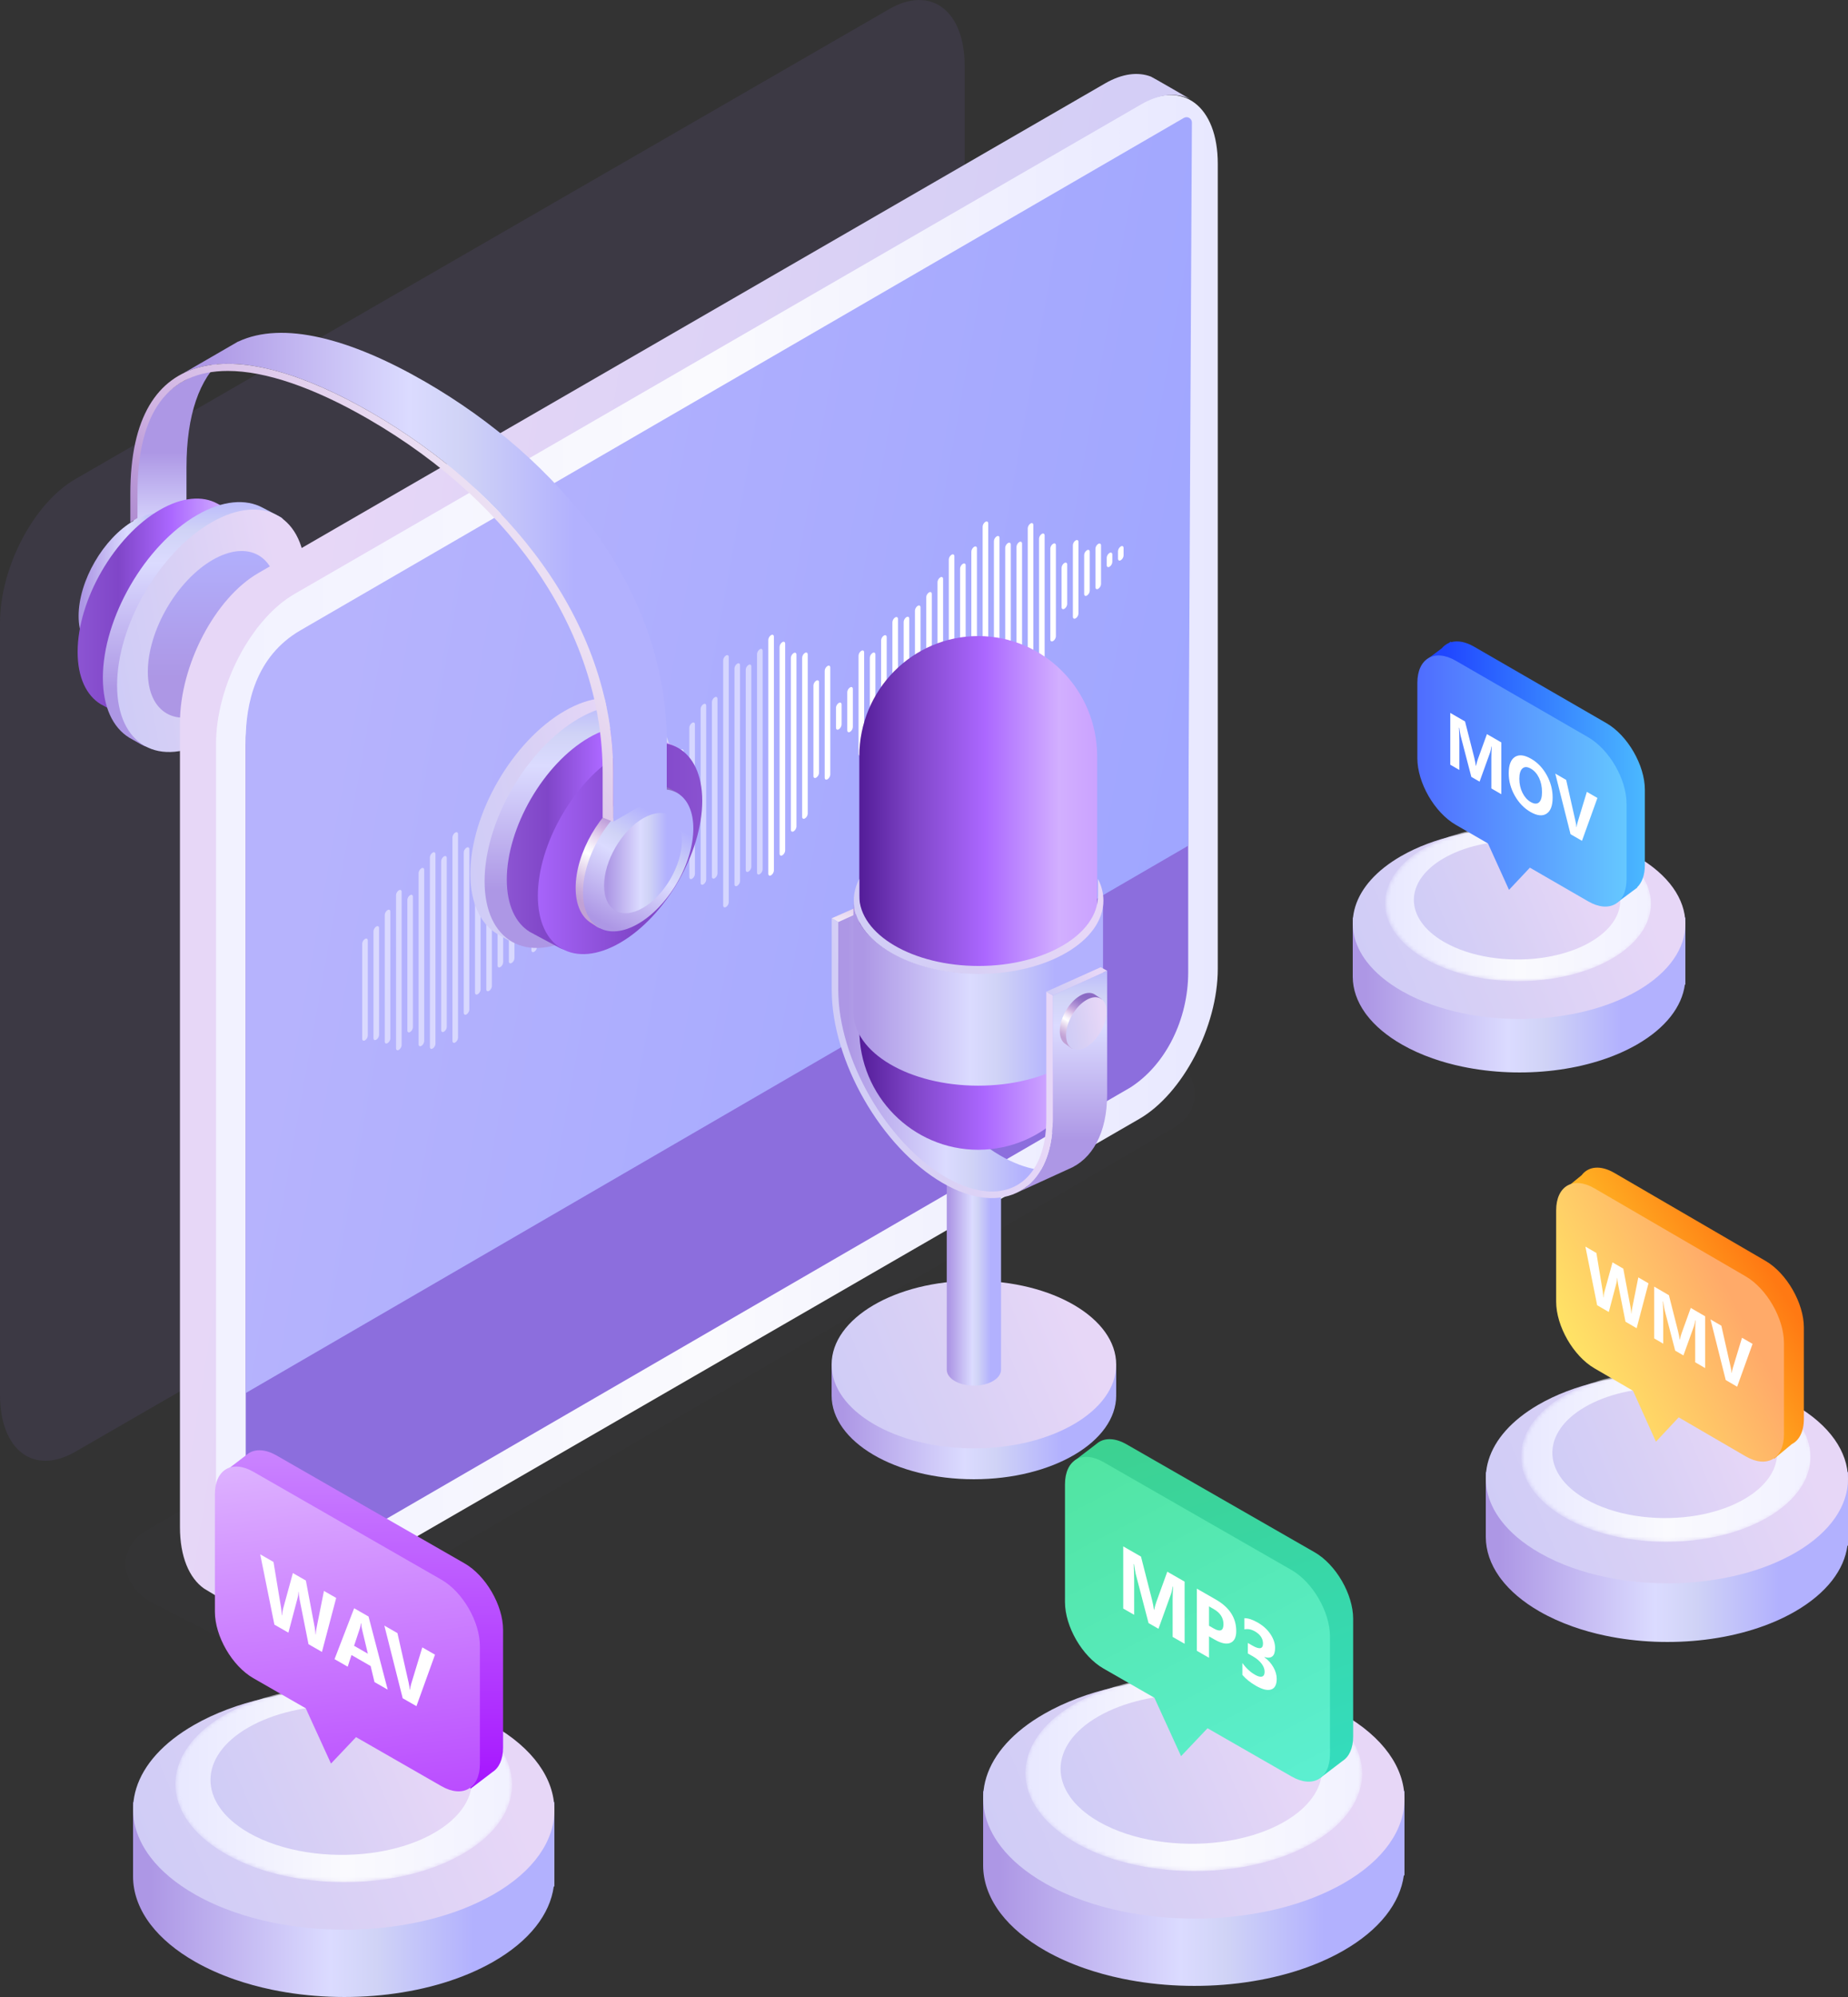 <svg fill="none" height="540" viewBox="0 0 500 540" width="500" xmlns="http://www.w3.org/2000/svg" xmlns:xlink="http://www.w3.org/1999/xlink"><rect x="0" y="0" width="500" height="540" fill="#333333" stroke="none"/><linearGradient id="a"><stop offset="0" stop-color="#ad97e5"/><stop offset=".556" stop-color="#dbdbff"/><stop offset=".698" stop-color="#d0d3f6"/><stop offset="1" stop-color="#b2b1fe"/></linearGradient><linearGradient id="b" gradientUnits="userSpaceOnUse" x1="35.897" x2="35.897" xlink:href="#a" y1="122.276" y2="161.172"/><linearGradient id="c" gradientUnits="userSpaceOnUse" x1="22.411" x2="44.183" xlink:href="#a" y1="170.342" y2="170.342"/><linearGradient id="d"><stop offset="0" stop-color="#8c54d2"/><stop offset=".229" stop-color="#8046c8"/><stop offset=".531" stop-color="#ab67ff"/><stop offset=".849" stop-color="#d2afff"/><stop offset="1" stop-color="#cba3ff"/></linearGradient><linearGradient id="e" gradientUnits="userSpaceOnUse" x1="21.229" x2="68.436" xlink:href="#d" y1="165" y2="165"/><linearGradient id="f"><stop offset="0" stop-color="#ad97e5"/><stop offset=".556" stop-color="#dbdbff"/><stop offset=".698" stop-color="#d0d3f6"/><stop offset=".887" stop-color="#b2b1fe"/></linearGradient><linearGradient id="g" gradientUnits="userSpaceOnUse" x1="28.25" x2="28.25" xlink:href="#f" y1="186.232" y2="125.132"/><linearGradient id="h"><stop offset="0" stop-color="#cdcbf7"/><stop offset=".486" stop-color="#d8d0f5"/><stop offset="1" stop-color="#e7d7f7"/></linearGradient><linearGradient id="i" gradientUnits="userSpaceOnUse" x1="32.071" x2="84.28" xlink:href="#h" y1="213.081" y2="203.323"/><linearGradient id="j" gradientUnits="userSpaceOnUse" x1="40.295" x2="40.295" y1="183.379" y2="141.747"><stop offset="0" stop-color="#ad97e5"/><stop offset=".887" stop-color="#b2b1fe"/></linearGradient><linearGradient id="k"><stop offset="0" stop-color="#f2f2ff"/><stop offset=".486" stop-color="#fafafe"/><stop offset="1" stop-color="#e8e8ff"/></linearGradient><linearGradient id="l" gradientUnits="userSpaceOnUse" x1="63.428" x2="329.484" xlink:href="#k" y1="236.187" y2="236.187"/><linearGradient id="m" gradientUnits="userSpaceOnUse" x1="320.513" x2="57.507" y1="427.888" y2="380.974"><stop offset="0" stop-color="#9ca4ff"/><stop offset="1" stop-color="#b6b3fd"/></linearGradient><linearGradient id="n" gradientUnits="userSpaceOnUse" x1="319.87" x2="37.2" xlink:href="#h" y1="498.464" y2="453.892"/><linearGradient id="o" gradientUnits="userSpaceOnUse" x1="127.637" x2="177.874" xlink:href="#h" y1="264.738" y2="255.814"/><linearGradient id="p" gradientUnits="userSpaceOnUse" x1="131.545" x2="131.545" xlink:href="#f" y1="240.783" y2="180.235"/><linearGradient id="q" gradientUnits="userSpaceOnUse" x1="137.347" x2="184.554" xlink:href="#d" y1="226.581" y2="226.581"/><linearGradient id="r" gradientUnits="userSpaceOnUse" x1="194.138" x2="97.724" xlink:href="#d" y1="229.034" y2="229.034"/><linearGradient id="s"><stop offset=".01" stop-color="#c1a1d5"/><stop offset=".049" stop-color="#c8abda"/><stop offset=".115" stop-color="#dac6e6"/><stop offset=".2" stop-color="#f7f2f9"/><stop offset=".222" stop-color="#fff"/><stop offset=".251" stop-color="#f9f5fb"/><stop offset=".3" stop-color="#e9dbf2"/><stop offset=".359" stop-color="#d1b4e3"/><stop offset=".426" stop-color="#b395d6"/><stop offset=".495" stop-color="#9c7dcb"/><stop offset=".558" stop-color="#8e6ec5"/><stop offset=".611" stop-color="#8969c3"/><stop offset=".755" stop-color="#9471c6"/><stop offset="1" stop-color="#b086cc"/></linearGradient><linearGradient id="t" gradientUnits="userSpaceOnUse" x1="159.505" x2="188.719" xlink:href="#s" y1="245.829" y2="196.424"/><linearGradient id="u" gradientUnits="userSpaceOnUse" x1="169.511" x2="185.864" xlink:href="#a" y1="253.243" y2="225.302"/><linearGradient id="v" gradientUnits="userSpaceOnUse" x1="164.288" x2="180.47" xlink:href="#a" y1="241.929" y2="241.929"/><radialGradient id="w" cx="47.129" cy="102.426" gradientUnits="userSpaceOnUse" r=".103"><stop offset=".545" stop-color="#311b61"/><stop offset=".589" stop-color="#372266"/><stop offset=".651" stop-color="#483472"/><stop offset=".725" stop-color="#635388"/><stop offset=".806" stop-color="#8a7da5"/><stop offset=".894" stop-color="#bbb4cb"/><stop offset=".987" stop-color="#f6f5f8"/><stop offset="1" stop-color="#fff"/></radialGradient><linearGradient id="x" gradientUnits="userSpaceOnUse" x1="54.875" x2="155.398" xlink:href="#a" y1="197.742" y2="197.742"/><linearGradient id="y" gradientUnits="userSpaceOnUse" x1="45.878" x2="133.039" y1="209.214" y2="141.885"><stop offset="0" stop-color="#9f79c8"/><stop offset=".141" stop-color="#a27dca"/><stop offset=".273" stop-color="#ac88cf"/><stop offset=".4" stop-color="#bc9bd7"/><stop offset=".52" stop-color="#d1b4e3"/><stop offset=".726" stop-color="#dbc4e9"/><stop offset="1" stop-color="#ebdff3"/></linearGradient><linearGradient id="z" gradientUnits="userSpaceOnUse" x1="369.629" x2="438.796" xlink:href="#a" y1="279.059" y2="279.059"/><linearGradient id="A" gradientUnits="userSpaceOnUse" x1="366.693" x2="447.83" xlink:href="#h" y1="283.195" y2="249.172"/><linearGradient id="B" gradientUnits="userSpaceOnUse" x1="445.097" x2="374.742" xlink:href="#k" y1="244.735" y2="244.735"/><linearGradient id="C" gradientUnits="userSpaceOnUse" x1="382.971" x2="433.362" xlink:href="#h" y1="264.217" y2="243.142"/><linearGradient id="D" gradientUnits="userSpaceOnUse" x1="445.036" x2="390.893" y1="201.723" y2="201.723"><stop offset="0" stop-color="#4bb9ff"/><stop offset="1" stop-color="#2046ff"/></linearGradient><linearGradient id="E" gradientUnits="userSpaceOnUse" x1="440.087" x2="383.94" y1="205.569" y2="205.569"><stop offset="0" stop-color="#65c8ff"/><stop offset="1" stop-color="#4f6dff"/></linearGradient><linearGradient id="F" gradientUnits="userSpaceOnUse" x1="228.105" x2="287.281" xlink:href="#a" y1="394.239" y2="394.239"/><linearGradient id="G" gradientUnits="userSpaceOnUse" x1="225.593" x2="295.549" xlink:href="#h" y1="398.371" y2="369.801"/><linearGradient id="H" gradientUnits="userSpaceOnUse" x1="256.749" x2="268.038" xlink:href="#a" y1="363.669" y2="363.669"/><linearGradient id="I" gradientUnits="userSpaceOnUse" x1="229.307" x2="277.106" xlink:href="#a" y1="308.232" y2="308.232"/><linearGradient id="J" gradientUnits="userSpaceOnUse" x1="234.745" x2="232.544" y1="225.624" y2="253.389"><stop offset="0" stop-color="#9f79c8"/><stop offset=".141" stop-color="#a27dca"/><stop offset=".273" stop-color="#ac88cf"/><stop offset=".4" stop-color="#bc9bd7"/><stop offset=".52" stop-color="#d1b4e3"/><stop offset=".649" stop-color="#dbc4e9"/><stop offset=".9" stop-color="#f4edf8"/><stop offset="1" stop-color="#fff"/></linearGradient><linearGradient id="K" gradientUnits="userSpaceOnUse" x1="232.804" x2="296.136" y1="241.454" y2="241.454"><stop offset="0" stop-color="#541d99"/><stop offset=".229" stop-color="#8046c8"/><stop offset=".531" stop-color="#ab67ff"/><stop offset=".849" stop-color="#d2afff"/><stop offset="1" stop-color="#cba3ff"/></linearGradient><linearGradient id="L" gradientUnits="userSpaceOnUse" x1="233.63" x2="285.528" xlink:href="#a" y1="284.29" y2="284.29"/><linearGradient id="M" gradientUnits="userSpaceOnUse" x1="298.655" x2="298.667" xlink:href="#s" y1="243.114" y2="243.114"/><linearGradient id="N" gradientUnits="userSpaceOnUse" x1="274.003" x2="274.991" y1="322.807" y2="322.807"><stop offset="0" stop-color="#25054d"/><stop offset=".217" stop-color="#45108a"/><stop offset=".419" stop-color="#25054d"/><stop offset=".555" stop-color="#270651"/><stop offset=".698" stop-color="#2e085e"/><stop offset=".844" stop-color="#390c73"/><stop offset=".965" stop-color="#45108a"/></linearGradient><linearGradient id="O" gradientUnits="userSpaceOnUse" x1="275.306" x2="275.306" xlink:href="#f" y1="308.282" y2="252.836"/><linearGradient id="P" gradientUnits="userSpaceOnUse" x1="225.495" x2="286.696" xlink:href="#h" y1="335.211" y2="323.582"/><linearGradient id="Q" gradientUnits="userSpaceOnUse" x1="283.216" x2="296.976" xlink:href="#h" y1="270.318" y2="263.193"/><linearGradient id="R" gradientUnits="userSpaceOnUse" x1="231.533" x2="282.693" xlink:href="#h" y1="267.167" y2="234.841"/><linearGradient id="S" gradientUnits="userSpaceOnUse" x1="288.576" x2="299.517" xlink:href="#s" y1="281.334" y2="263.007"/><linearGradient id="T" gradientUnits="userSpaceOnUse" x1="288.524" x2="299.753" xlink:href="#h" y1="285.991" y2="283.913"/><linearGradient id="U" gradientUnits="userSpaceOnUse" x1="270.596" x2="358.208" xlink:href="#a" y1="523.235" y2="523.235"/><linearGradient id="V" gradientUnits="userSpaceOnUse" x1="266.878" x2="369.441" xlink:href="#h" y1="528.438" y2="485.137"/><linearGradient id="W" gradientUnits="userSpaceOnUse" x1="366.565" x2="277.448" xlink:href="#k" y1="480.075" y2="480.075"/><linearGradient id="X" gradientUnits="userSpaceOnUse" x1="287.496" x2="351.195" xlink:href="#h" y1="504.562" y2="477.739"/><linearGradient id="Y" gradientUnits="userSpaceOnUse" x1="260.2" x2="309.488" y1="386.576" y2="527.424"><stop offset="0" stop-color="#3ed08a"/><stop offset="1" stop-color="#31dfca"/></linearGradient><linearGradient id="Z" gradientUnits="userSpaceOnUse" x1="259.248" x2="331.884" y1="397.081" y2="537.037"><stop offset="0" stop-color="#50e39c"/><stop offset="1" stop-color="#60f3e2"/></linearGradient><linearGradient id="aa" gradientUnits="userSpaceOnUse" x1="40.596" x2="128.208" xlink:href="#a" y1="526.236" y2="526.236"/><linearGradient id="ab" gradientUnits="userSpaceOnUse" x1="36.878" x2="139.441" xlink:href="#h" y1="531.439" y2="488.138"/><linearGradient id="ac" gradientUnits="userSpaceOnUse" x1="136.565" x2="47.448" xlink:href="#k" y1="483.076" y2="483.076"/><linearGradient id="ad" gradientUnits="userSpaceOnUse" x1="57.496" x2="121.195" xlink:href="#h" y1="507.563" y2="480.74"/><linearGradient id="ae" gradientUnits="userSpaceOnUse" x1="60.624" x2="61.468" y1="385.422" y2="484.41"><stop offset="0" stop-color="#cd8dff"/><stop offset="1" stop-color="#a614ff"/></linearGradient><linearGradient id="af" gradientUnits="userSpaceOnUse" x1="58.145" x2="71.275" y1="392" y2="502.311"><stop offset="0" stop-color="#dfb7ff"/><stop offset="1" stop-color="#b640ff"/></linearGradient><linearGradient id="ag" gradientUnits="userSpaceOnUse" x1="405.951" x2="481.267" xlink:href="#a" y1="432.001" y2="432.001"/><linearGradient id="ah" gradientUnits="userSpaceOnUse" x1="402.755" x2="491.294" xlink:href="#h" y1="436.537" y2="399.677"/><linearGradient id="ai" gradientUnits="userSpaceOnUse" x1="488.128" x2="411.519" xlink:href="#k" y1="394.355" y2="394.355"/><linearGradient id="aj" gradientUnits="userSpaceOnUse" x1="420.479" x2="475.467" xlink:href="#h" y1="415.722" y2="392.89"/><linearGradient id="ak" gradientUnits="userSpaceOnUse" x1="427.638" x2="475.409" y1="369.294" y2="338.545"><stop offset="0" stop-color="#ffe231"/><stop offset="1" stop-color="#ff7913"/></linearGradient><linearGradient id="al" gradientUnits="userSpaceOnUse" x1="440.365" x2="484.305" y1="403.878" y2="381.303"><stop offset="0" stop-color="#ffe965"/><stop offset="1" stop-color="#ffaa69"/></linearGradient><clipPath id="am"><path d="m22 90h168v168h-168z"/></clipPath><mask id="an" height="43" maskUnits="userSpaceOnUse" width="72" x="375" y="223"><path clip-rule="evenodd" d="m385.49 229.417c-14 8.216-13.926 21.538.167 29.755 9.302 5.425 22.394 7.265 34.241 5.528 4.739-.696 9.286-1.967 13.307-3.806 1.15-.529 2.256-1.101 3.311-1.722 13.998-8.217 13.921-21.536-.167-29.755-7.046-4.107-16.262-6.164-25.466-6.164s-18.395 2.057-25.393 6.164z" fill="#fff" fill-rule="evenodd"/></mask><mask height="33" maskUnits="userSpaceOnUse" width="57" x="382" y="227"><path d="m410.377 227.352.67.004c6.923.095 13.803 1.662 19.102 4.696l.325.189c10.616 6.283 10.566 16.306-.197 22.51l-.62.349c-.629.342-1.281.663-1.948.966l-.63.275c-2.965 1.256-6.267 2.132-9.702 2.63l-.601.082c-9.043 1.18-18.925-.253-25.99-4.3l-.325-.189c-10.618-6.283-10.566-16.308.196-22.512 5.435-3.132 12.572-4.7 19.72-4.7z" fill="#fff"/></mask><mask id="ao" height="53" maskUnits="userSpaceOnUse" width="92" x="277" y="453"><path clip-rule="evenodd" d="m290.687 460.781c-17.733 10.336-17.64 27.097.212 37.434 11.782 6.826 28.365 9.141 43.371 6.955 6.004-.876 11.763-2.474 16.857-4.788 1.456-.666 2.857-1.385 4.194-2.167 17.73-10.337 17.633-27.094-.212-37.434-8.926-5.167-20.599-7.753-32.257-7.753s-23.3 2.586-32.165 7.753z" fill="#fff" fill-rule="evenodd"/></mask><mask height="41" maskUnits="userSpaceOnUse" width="72" x="286" y="458"><path d="m322.211 458.183.848.006c8.769.12 17.485 2.091 24.196 5.908l.411.238c13.447 7.904 13.384 20.513-.248 28.319l-.786.438c-.796.431-1.622.835-2.468 1.216l-.798.346c-3.755 1.58-7.938 2.682-12.289 3.308l-.762.104c-11.453 1.484-23.971-.319-32.92-5.41l-.412-.238c-13.449-7.904-13.383-20.516.249-28.321 6.884-3.941 15.925-5.914 24.979-5.914z" fill="#fff"/></mask><mask id="ap" height="53" maskUnits="userSpaceOnUse" width="92" x="47" y="456"><path clip-rule="evenodd" d="m60.687 463.782c-17.733 10.336-17.64 27.097.211 37.434 11.783 6.826 28.366 9.14 43.371 6.955 6.004-.876 11.763-2.474 16.857-4.788 1.456-.666 2.857-1.385 4.194-2.167 17.73-10.337 17.633-27.094-.212-37.434-8.926-5.167-20.599-7.753-32.257-7.753-11.658 0-23.3 2.586-32.165 7.753z" fill="#fff" fill-rule="evenodd"/></mask><mask height="41" maskUnits="userSpaceOnUse" width="72" x="56" y="461"><path d="m92.211 461.184.849.006c8.769.12 17.485 2.09 24.196 5.908l.411.238c13.447 7.904 13.384 20.513-.248 28.319l-.786.438c-.796.431-1.622.835-2.468 1.216l-.798.346c-3.755 1.58-7.938 2.682-12.289 3.308l-.762.104c-11.453 1.484-23.971-.319-32.92-5.41l-.412-.238c-13.449-7.904-13.384-20.516.249-28.321 6.884-3.941 15.925-5.914 24.979-5.914z" fill="#fff"/></mask><mask id="aq" height="47" maskUnits="userSpaceOnUse" width="80" x="411" y="370"><path clip-rule="evenodd" d="m423.222 377.554c-15.244 9.011-15.164 23.622.182 32.635 10.129 5.95 24.384 7.968 37.284 6.062 5.161-.763 10.112-2.156 14.491-4.173 1.251-.581 2.456-1.208 3.605-1.889 15.242-9.013 15.159-23.621-.182-32.635-7.672-4.505-17.707-6.76-27.729-6.76s-20.03 2.255-27.651 6.76z" fill="#fff" fill-rule="evenodd"/></mask><mask height="36" maskUnits="userSpaceOnUse" width="61" x="420" y="375"><path d="m450.322 375.289.729.005c7.538.104 15.03 1.822 20.8 5.151l.354.207c11.559 6.891 11.505 17.884-.214 24.688l-.676.383c-.684.375-1.394.727-2.121 1.059l-.686.302c-3.228 1.377-6.824 2.339-10.564 2.884l-.655.091c-9.846 1.294-20.607-.278-28.3-4.717l-.354-.207c-11.562-6.891-11.505-17.886.214-24.69 5.918-3.436 13.689-5.156 21.473-5.156z" fill="#fff"/></mask><path clip-rule="evenodd" d="m20.387 392.556 220.226-127.102c11.259-6.492 20.387-23.912 20.387-38.906v-208.71c0-14.996-9.128-21.888-20.387-15.393l-220.226 127.102c-11.259 6.492-20.387 23.912-20.387 38.906v208.71c0 14.996 9.128 21.888 20.387 15.394z" fill="#8c6edd" fill-rule="evenodd" opacity=".1"/><path d="m50.453 139.677v-13.208c0-14.488 3.578-24.062 9.768-29.504l-9.75 5.641c-.847.419-1.665.889-2.447 1.416l-.255.147.03.009c-7.351 5.092-11.665 13.595-11.665 29.505v14.692z" fill="url(#b)"/><path d="m21.269 166.579c0 4.625 1.594 7.903 4.187 9.489.078.047 1.534 1.018 1.613 1.062 2.698 1.51.972-1.916 5.069-4.283 8.245-4.765 14.927-16.306 14.927-25.777 0-4.683 4.325-4.721 1.675-6.284-.074-.044-2.049-1.096-2.125-1.137-2.689-1.458-6.367-1.19-10.42 1.153-8.242 4.766-14.926 16.307-14.926 25.777z" fill="url(#c)"/><path d="m21 176.278c0 6.892 2.375 11.774 6.238 14.137.116.071 7.725 4.146 7.842 4.212 4.019 2.25 1.448-2.855 7.552-6.382 12.283-7.099 22.24-24.292 22.24-38.401 0-6.977 6.811-6.591 2.864-8.921-.111-.064-8.859-4.703-8.971-4.764-4.008-2.173-9.485-1.772-15.525 1.718-12.282 7.098-22.239 24.291-22.239 38.401z" fill="url(#e)"/><path d="m27.831 183.28c0 7.899 2.722 13.492 7.148 16.201.133.081 3.07 1.739 3.206 1.815 4.605 2.578 1.66-3.272 8.654-7.314 14.075-8.135 24.642-25.504 24.642-41.672 0-7.996 7.37-10.254 4.622-12.38-.116-.09-4.867-2.556-4.996-2.626-4.593-2.489-10.87-2.031-17.791 1.97-14.076 8.134-25.486 27.837-25.486 44.006z" fill="url(#g)"/><path d="m31.678 185.3c0 16.169 11.41 22.682 25.486 14.546 14.075-8.135 25.486-27.837 25.486-44.007 0-16.169-11.41-22.682-25.486-14.546-14.076 8.135-25.486 27.838-25.486 44.007z" fill="url(#i)"/><path d="m39.995 181.664c0 11.118 7.845 15.595 17.524 10.001 9.678-5.594 17.524-19.141 17.524-30.258 0-11.118-7.845-15.596-17.524-10.003-9.677 5.595-17.524 19.142-17.524 30.26z" fill="url(#j)"/><path d="m70.987 445.523c3.803 0 7.256-.833 9.983-2.408l118.279-69.061 118.279-69.061c3.641-2.104 5.729-5.43 5.727-9.13 0-4.055-2.515-7.832-6.897-10.365l-1.968-16.17c-3.442-1.988-7.748-3.084-12.122-3.084-3.803 0-7.256.833-9.982 2.408l-126.28 72.555-126.28 72.555c-3.64 2.104-5.726 5.43-5.726 9.13 0 4.055 2.514 7.832 6.897 10.364l17.971 9.179c3.44 1.994 7.745 3.088 12.12 3.088z" fill="#afb6e5" opacity=".01"/><path clip-rule="evenodd" d="m78.73 435.136 229.509-132.572c11.733-6.772 21.245-24.942 21.245-40.581v-217.692c0-15.641-9.512-22.83-21.245-16.056l-229.509 132.571c-11.733 6.772-21.246 24.942-21.246 40.581v217.693c0 15.641 9.512 22.829 21.246 16.056z" fill="url(#l)" fill-rule="evenodd"/><path d="m73.244 428.835 232.534-134.739c9.703-6.185 15.706-18.544 15.706-31.192v-224.337c0-2.996-3.25-4.857-5.828-3.344-.299.176-.538.315-.685.401l-232.781 134.91c-11.552 6.68-15.706 18.546-15.706 31.194v223.765c0 3.213 3.465 5.227 6.248 3.636.222-.127.398-.229.512-.294z" fill="#8c6edd"/><path clip-rule="evenodd" d="m66.484 376.685v-176.494c0-9.664 2.572-22.672 14.822-29.756l238.988-138.545c.231-.136.478-.205.728-.205.704 0 1.461.557 1.461 1.455l-1 195.545z" fill="url(#m)" fill-rule="evenodd"/><g fill="#fff"><path d="m303.244 147.76c.418-.24.756-.048.756.431v1.998c0 .478-.338 1.061-.756 1.301-.417.241-.755.048-.755-.431v-1.997c.002-.479.338-1.062.755-1.302z"/><path d="m300.195 149.522c.417-.24.755-.048.755.431v1.998c0 .478-.338 1.061-.755 1.301-.418.241-.756.048-.756-.431v-2c0-.478.338-1.059.756-1.299z"/><path d="m297.14 147.075c.417-.243.756-.05.756.429v10.413c0 .478-.339 1.061-.756 1.301-.418.241-.756.048-.756-.43v-10.411c.002-.479.341-1.062.756-1.302z"/><path d="m294.09 148.78c.418-.24.756-.047.756.431v10.52c0 .478-.338 1.061-.756 1.302-.418.24-.756.047-.756-.431v-10.52c0-.478.338-1.061.756-1.302z"/><path d="m291.038 146.13c.417-.243.755-.05.755.428v19.345c0 .479-.338 1.062-.755 1.302-.418.24-.756.048-.756-.431v-19.345c0-.479.338-1.059.756-1.299z"/><path d="m287.985 152.227c.418-.24.754-.047.754.431v10.669c0 .479-.338 1.062-.756 1.302-.417.24-.756.048-.756-.431v-10.669c.003-.479.341-1.059.758-1.302z"/><path d="m284.931 147.037c.418-.243.756-.05.756.428v24.577c0 .478-.338 1.061-.756 1.302-.417.24-.755.047-.755-.431v-24.575c.002-.478.338-1.061.755-1.301z"/><path d="m281.881 144.365c.418-.24.756-.047.756.431v33.439c0 .478-.338 1.061-.756 1.301-.418.241-.756.048-.756-.431v-33.438c0-.479.338-1.061.756-1.302z"/><path d="m278.829 141.553c.417-.24.755-.047.755.431v42.584c0 .479-.338 1.062-.755 1.302-.418.24-.756-2.508-.756-2.986v-40.029c.002-.478.341-1.061.756-1.302z"/><path d="m275.777 146.574c.417-.24.755-.048.755.431v36.067c0 .478-.338 1.061-.755 1.301-.418.241-.756.048-.756-.431v-36.066c.002-.479.338-1.062.756-1.302z"/><path d="m272.724 146.839c.418-.24.756-.047.756.431v39.056c0 .478-.338 1.061-.756 1.301-.417.241-.755.048-.755-.43v-39.056c0-.479.338-1.061.755-1.302z"/><path d="m269.673 145.03c.417-.241.755-.048.755.431v46.196c0 .479-.338 1.061-.755 1.302-.418.24-.756.047-.756-.431v-46.197c0-.478.338-1.061.756-1.301z"/><path d="m266.62 141.104c.418-.24.756-.047.756.431v57.571c0 .479-.338 1.062-.756 1.302-.417.24-.755.048-.755-.431v-57.571c.002-.478.338-1.061.755-1.302z"/><path d="m263.568 147.86c.418-.241.756-.048.756.431v47.579c0 .479-.338 1.062-.756 1.302-.417.24-.756.048-.756-.431v-47.58c0-.478.339-1.061.756-1.301z"/><path d="m260.518 152.458c.417-.24.755-.047.755.431v41.904c0 .479-.338 1.061-.755 1.302-.418.24-.756.047-.756-.431v-41.904c0-.478.338-1.061.756-1.302z"/><path d="m257.464 149.998c.417-.24.755-.047.755.431v50.346c0 .479-.338 1.062-.755 1.302-.418.24-.756.048-.756-.431v-50.346c.002-.479.338-1.059.756-1.302z"/><path d="m254.411 156.121c.418-.241.756-.048.756.431v41.625c0 .478-.338 1.061-.756 1.301-.417.241-.755.048-.755-.431v-41.625c.002-.478.338-1.061.755-1.301z"/><path d="m251.359 160.189c.418-.24.756-.048.756.431v37.008c0 .478-.338 1.061-.756 1.301-.417.241-.756.048-.756-.43v-37.008c0-.479.339-1.059.756-1.302z"/><path d="m248.307 163.824c.417-.24.755-.048.755.431v33.262c0 .478-.338 1.061-.755 1.301-.418.241-.756.048-.756-.431v-33.261c.002-.479.341-1.062.756-1.302z"/><path d="m245.257 166.872c.418-.241.756-.048.756.431v30.683c0 .479-.338 1.061-.756 1.302-.418.24-.756.047-.756-.431v-30.684c0-.478.338-1.059.756-1.301z"/><path d="m242.205 166.953c.417-.24.755-.047.755.431v34.042c0 .479-.338 1.061-.755 1.302-.418.24-.756.047-.756-.431v-34.042c0-.479.338-1.061.756-1.302z"/><path d="m239.153 171.858c.417-.24.755-.047.755.431v27.758c0 .479-.338 1.062-.755 1.302-.418.24-.756.048-.756-.431v-27.758c0-.479.338-1.061.756-1.302z"/><path d="m236.098 176.555c.417-.241.756-.048.756.43v21.886c0 .478-.339 1.061-.756 1.301-.418.241-.756.048-.756-.431v-21.885c.002-.478.341-1.061.756-1.301z"/><path d="m233.048 175.985c.418-.24.756-.047.756.431v26.543c0 .478-.338 1.061-.756 1.302-.418.24-.756.047-.756-.431v-26.543c0-.479.338-1.059.756-1.302z"/><path d="m229.996 185.874c.417-.24.755-.047.755.431v10.289c0 .478-.338 1.061-.755 1.301-.418.241-.756.048-.756-.431v-10.288c0-.478.338-1.061.756-1.302z"/><path d="m226.944 190.079c.417-.241.755-.048.755.431v5.401c0 .479-.338 1.061-.755 1.302-.418.24-.756.047-.756-.431v-5.402c0-.478.338-1.061.756-1.301z"/><path d="m223.892 180.09c.417-.241.755-.048.755.431v28.901c0 .478-.338 1.061-.755 1.301-.418.241-.756.048-.756-.43v-28.902c0-.478.338-1.061.756-1.301z"/><path d="m220.84 184.054c.417-.241.755-.048.755.43v24.493c0 .479-.338 1.062-.755 1.302-.418.24-.756.048-.756-.431v-24.493c0-.478.338-1.059.756-1.301z"/><path d="m217.787 176.55c.418-.24.756-.048.756.431v43.028c0 .479-.338 1.062-.756 1.302-.417.24-.755.048-.755-.431v-43.028c0-.481.338-1.062.755-1.302z"/><path d="m214.735 176.593c.418-.24.756-.048.756.431v46.464c0 .478-.338 1.061-.756 1.301-.418.241-.756.048-.756-.43v-46.464c0-.479.338-1.062.756-1.302z"/><path d="m211.683 173.627c.417-.24.755-.048.755.431v55.913c0 .479-.338 1.061-.755 1.302-.418.24-.756.047-.756-.431v-55.913c.002-.479.341-1.062.756-1.302z"/><path d="m208.631 171.74c.417-.24.755-.047.755.431v63.209c0 .478-.338 1.061-.755 1.301-.418.241-.756.048-.756-.431v-63.208c.002-.478.338-1.061.756-1.302z"/><path d="m205.578 175.566c.418-.241.756-.048.756.431v59.079c0 .478-.338 1.061-.756 1.301-.417.241-.755.048-.755-.431v-59.079c0-.478.338-1.059.755-1.301z" opacity=".5"/><path d="m202.526 179.788c.418-.24.756-.047.756.431v54.161c0 .478-.338 1.061-.756 1.301-.417.241-.756.048-.756-.431v-54.16c0-.479.339-1.061.756-1.302z" opacity=".5"/><path d="m199.474 179.453c.417-.241.755-.048.755.43v58.349c0 .479-.338 1.061-.755 1.302-.418.24-.756.047-.756-.431v-58.349c.002-.478.341-1.059.756-1.301z" opacity=".5"/><path d="m196.422 177.246c.417-.24.755-.048.755.431v66.285c0 .479-.338 1.062-.755 1.302-.418.24-.756.048-.756-.431v-66.283c.002-.481.338-1.064.756-1.304z" opacity=".5"/><path d="m193.372 188.548c.417-.24.755-.048.755.431v47.203c0 .479-.338 1.061-.755 1.302-.418.24-.756.047-.756-.431v-47.203c0-.479.338-1.062.756-1.302z" opacity=".5"/><path d="m190.32 190.408c.417-.241.755-.048.755.43v47.004c0 .479-.338 1.062-.755 1.302-.418.24-.756.048-.756-.431v-47.004c0-.478.338-1.061.756-1.301z" opacity=".5"/><path d="m187.265 195.46c.417-.24.756-.048.756.431v40.423c0 .478-.339 1.061-.756 1.301-.418.241-.756.048-.756-.43v-40.423c.002-.479.338-1.062.756-1.302z" opacity=".5"/><path d="m184.213 202.696c.418-.24.756-.048.756.431v32.03c0 .479-.338 1.062-.756 1.302-.417.24-.756.048-.756-.431v-32.033c.003-.478.339-1.059.756-1.299z" opacity=".5"/><path d="m181.163 202.719c.417-.241.755-.048.755.431v32.948c0 .479-.338 1.062-.755 1.302-.418.24-.756.048-.756-.431v-32.949c0-.478.338-1.061.756-1.301z" opacity=".5"/><path d="m178.111 210.948c.417-.24.755-.048.755.431v20.009c0 .479-.338 1.062-.755 1.302-.418.24-.756.048-.756-.431v-20.009c0-.481.338-1.062.756-1.302z" opacity=".5"/><path d="m175.059 204.363c.417-.241.755-.048.755.431v36.701c0 .479-.338 1.062-.755 1.302-.418.24-.756.048-.756-.431v-36.702c0-.478.338-1.061.756-1.301z" opacity=".5"/><path d="m172.007 204.939c.417-.241.755-.048.755.431v39.069c0 .478-.338 1.061-.755 1.301-.418.241-.756.048-.756-.43v-39.07c0-.478.338-1.059.756-1.301z" opacity=".5"/><path d="m168.954 203.562c.418-.24.756-.047.756.431v45.346c0 .479-.338 1.061-.756 1.302-.417.24-.755.047-.755-.431v-45.346c0-.479.338-1.059.755-1.302z" opacity=".5"/><path d="m165.902 208.333c.418-.24.756-.047.756.431v39.326c0 .478-.338 1.061-.756 1.301-.418.241-.756.048-.756-.43v-39.326c0-.478.338-1.059.756-1.302z" opacity=".5"/><path d="m162.85 211.531c.417-.241.755-.048.755.431v36.452c0 .478-.338 1.061-.755 1.302-.418.24-.756.047-.756-.431v-36.453c0-.478.338-1.061.756-1.301z" opacity=".5"/><path d="m159.798 217.919c.417-.241.755-.048.755.43v27.199c0 .478-.338 1.061-.755 1.301-.418.241-.756.048-.756-.431v-27.198c.002-.478.338-1.061.756-1.301z" opacity=".5"/><path d="m156.745 219.216c.418-.241.756-.048.756.431v28.127c0 .479-.338 1.062-.756 1.302-.417.24-.755.048-.755-.431v-28.128c0-.478.338-1.061.755-1.301z" opacity=".5"/><path d="m153.693 230.019c.418-.241.756-.048.756.431v10.043c0 .478-.338 1.061-.756 1.302-.417.24-.756.047-.756-.431v-10.044c0-.48.339-1.061.756-1.301z" opacity=".5"/><path d="m150.641 226.946c.417-.24.755-.047.755.431v19.708c0 .479-.338 1.061-.755 1.302-.418.24-.756.047-.756-.431v-19.708c0-.479.338-1.059.756-1.302z" opacity=".5"/><path d="m147.589 226.236c.417-.24.755-.047.755.431v24.649c0 .479-.338 1.062-.755 1.302-.418.24-.756.048-.756-.431v-24.649c.002-.479.338-1.061.756-1.302z" opacity=".5"/><path d="m144.539 225.007c.417-.24.755-.047.755.431v30.631c0 .479-.338 1.062-.755 1.302-.418.24-.756.048-.756-.431v-30.631c0-.479.338-1.061.756-1.302z" opacity=".5"/><path d="m141.484 231.094c.418-.241.756-.048.756.431v21.98c0 .478-.338 1.061-.756 1.301-.417.241-.756.048-.756-.43v-21.981c.003-.478.341-1.061.756-1.301z" opacity=".5"/><path d="m138.432 229.014c.417-.24.756-.047.756.431v29.659c0 .478-.339 1.061-.756 1.301-.418.241-.756.048-.756-.431v-29.658c.002-.479.338-1.059.756-1.302z" opacity=".5"/><path d="m135.38 231.443c.418-.241.756-.048.756.431v28.323c0 .478-.338 1.061-.756 1.301-.417.241-.756.048-.756-.431v-28.323c0-.478.339-1.061.756-1.301z" opacity=".5"/><path d="m132.33 228.527c.417-.241.755-.048.755.431v37.679c0 .478-.338 1.061-.755 1.301-.418.241-.756.048-.756-.43v-37.68c0-.478.338-1.061.756-1.301z" opacity=".5"/><path d="m129.276 231.148c.417-.24.755-.047.755.431v35.958c0 .478-.338 1.061-.755 1.302-.418.24-.756.047-.756-.431v-35.958c.002-.479.34-1.062.756-1.302z" opacity=".5"/><path d="m126.226 229.212c.417-.241.755-.048.755.43v43.351c0 .479-.338 1.061-.755 1.302-.418.24-.756.047-.756-.431v-43.351c0-.478.338-1.061.756-1.301z" opacity=".5"/><path d="m123.174 225.134c.417-.24.755-.047.755.431v55.027c0 .478-.338 1.061-.755 1.301-.418.241-.756.048-.756-.43v-55.027c0-.479.338-1.061.756-1.302z" opacity=".5"/><path d="m120.121 231.574c.418-.24.756-.047.756.431v45.671c0 .478-.338 1.061-.756 1.301-.417.241-.755.048-.755-.431v-45.67c0-.481.338-1.061.755-1.302z" opacity=".5"/><path d="m117.067 230.549c.417-.24.755-.047.755.431v51.245c0 .478-.338 1.061-.755 1.301-.418.241-.756.048-.756-.431v-51.244c.002-.478.338-1.061.756-1.302z" opacity=".5"/><path d="m114.017 234.783c.417-.24.755-.047.755.431v46.296c0 .479-.338 1.061-.755 1.302-.418.24-.756.047-.756-.431v-46.296c0-.479.338-1.061.756-1.302z" opacity=".5"/><path d="m110.965 242.049c.417-.241.755-.048.755.431v35.284c0 .479-.338 1.061-.755 1.302-.418.24-.756.047-.756-.431v-35.285c.002-.478.338-1.061.756-1.301z" opacity=".5"/><path d="m107.912 240.74c.418-.24.756-.047.756.431v41.423c0 .479-.338 1.061-.756 1.302-.417.24-.755.047-.755-.431v-41.423c0-.479.338-1.061.755-1.302z" opacity=".5"/><path d="m104.86 246.085c.418-.24.756-.047.756.431v34.255c0 .479-.338 1.061-.756 1.302-.418.24-.756.047-.756-.431v-34.255c0-.479.338-1.059.756-1.302z" opacity=".5"/><path d="m101.808 250.534c.417-.24.755-.048.755.431v28.881c0 .478-.338 1.061-.755 1.301-.418.241-.756.048-.756-.431v-28.88c0-.479.338-1.062.756-1.302z" opacity=".5"/><path d="m98.756 253.89c.417-.24.756-.047.756.431v25.69c0 .479-.338 1.062-.756 1.302-.418.24-.756.048-.756-.431v-25.69c0-.479.338-1.061.756-1.302z" opacity=".5"/></g><path clip-rule="evenodd" d="m69.897 154.956 229.111-132.41c4.634-2.677 8.92-3.169 12.411-1.821.443.172 10.108 5.789 10.525 6.02l.031.018c-3.624-1.762-8.208-1.433-13.204 1.452l-229.111 132.41c-11.713 6.763-21.209 24.911-21.209 40.531v217.428c0 9.749 3.7 16.208 9.326 18.044-.459.024-1.031-.153-1.858-.633-.268-.155-10.437-6.251-10.694-6.431-4.028-2.822-6.537-8.621-6.537-16.649v-217.428c0-15.62 9.496-33.768 21.209-40.531z" fill="url(#n)" fill-rule="evenodd"/><g clip-path="url(#am)"><path d="m127.26 236.269c0 7.898 2.723 13.492 7.149 16.201.133.081 3.07 1.738 3.206 1.814 4.605 2.578 1.66-3.271 8.654-7.314 14.075-8.135 24.643-25.504 24.643-41.672 0-7.995 7.369-10.253 4.621-12.379-.115-.09-4.867-2.557-4.996-2.626-4.593-2.49-10.87-2.032-17.791 1.969-14.075 8.135-25.486 27.837-25.486 44.007z" fill="url(#o)"/><path d="m131.108 238.288c0 16.169 11.41 22.682 25.486 14.546 14.075-8.135 25.486-27.837 25.486-44.007 0-16.169-11.41-22.682-25.486-14.546-14.076 8.135-25.486 27.838-25.486 44.007z" fill="url(#p)"/><path d="m137.119 237.859c0 6.892 2.375 11.774 6.237 14.137.116.071 7.725 4.145 7.843 4.212 4.019 2.25 1.449-2.855 7.551-6.383 12.283-7.099 22.24-24.293 22.24-38.401 0-6.977 6.811-6.591 2.863-8.921-.11-.065-8.858-4.704-8.971-4.764-4.007-2.173-9.485-1.773-15.525 1.718-12.281 7.098-22.238 24.292-22.238 38.402z" fill="url(#q)"/><path d="m145.521 242.249c0 14.11 9.957 19.793 22.24 12.694 12.282-7.099 22.239-24.293 22.239-38.402 0-14.11-9.957-19.793-22.239-12.694s-22.24 24.292-22.24 38.402z" fill="url(#r)"/><path d="m155.746 240.093c0 4.626 1.594 7.903 4.186 9.489.078.048 1.534 1.019 1.614 1.064 2.697 1.51.972-1.916 5.069-4.284 8.245-4.765 14.928-16.305 14.928-25.776 0-4.683 4.324-4.721 1.675-6.284-.074-.044-2.049-1.097-2.125-1.138-2.69-1.458-6.366-1.189-10.42 1.154-8.245 4.765-14.927 16.305-14.927 25.775z" fill="url(#t)"/><path d="m183.153 238.79c5.866-10.045 5.925-20.937.132-24.327-5.793-3.391-15.244 2.004-21.11 12.049-5.866 10.046-5.926 20.937-.133 24.328 5.793 3.39 15.245-2.005 21.111-12.05z" fill="url(#u)"/><path d="m163.439 239.477c0 6.679 4.714 9.37 10.528 6.009 5.814-3.36 10.528-11.499 10.528-18.179 0-6.679-4.714-9.369-10.528-6.009-5.814 3.362-10.528 11.501-10.528 18.179z" fill="url(#v)"/><path d="m47.002 102.495.031.009c.075-.052.149-.105.225-.156z" fill="url(#w)"/><path d="m115.072 103.245c-20.416-11.8-38.641-16.509-50.621-10.869l-.014-.028-14.835 8.584c11.973-5.917 30.364-1.235 50.992 10.688 36.08 20.853 65.329 55.943 65.329 97.391v13.109l.061.043 14.418-8.318v-13.209c0-41.447-29.249-76.537-65.329-97.391z" fill="url(#x)"/><path d="m100.593 111.621c-36.081-20.855-65.329-19.575-65.329 21.871v7.771l1.93-1.194v-6.577c0-22.022 8.228-33.188 24.456-33.188 10.142 0 23.274 4.491 37.977 12.989 40.303 23.293 63.425 59.039 63.425 95.68v12.092l2.87 1.153v-13.208c0-41.446-29.249-76.536-65.329-97.389z" fill="url(#y)"/></g><path clip-rule="evenodd" d="m393.246 240.38-27.246 7.776v16.003c.02 3.309 1.137 6.612 3.35 9.726.143.195.288.397.436.591 2.206 2.887 5.372 5.594 9.499 7.959 2.569 1.469 5.372 2.725 8.336 3.767 2.569.902 5.259 1.646 8.029 2.226 15.961 3.348 34.525 1.346 47.275-5.993 7.828-4.516 12.135-10.278 12.934-16.173l.141-.037v-18.075l-27.521-7.77c-5.625-1.37-11.628-2.056-17.628-2.056-6.001 0-11.997.686-17.605 2.056z" fill="url(#z)" fill-rule="evenodd"/><path clip-rule="evenodd" d="m379.077 231.501c-13.415 7.718-16.504 19.105-9.289 28.542 2.203 2.883 5.37 5.584 9.497 7.942.086.049.169.096.251.139 2.494 1.405 5.206 2.615 8.065 3.615.01 0 .012.006.012.006 2.576.904 5.267 1.643 8.036 2.221 10.247 2.152 21.572 2.093 31.742-.166 5.085-1.124 9.878-2.802 14.107-5.035.482-.248.961-.512 1.427-.78 17.514-10.078 17.42-26.409-.211-36.484-8.815-5.037-20.346-7.556-31.861-7.556-11.516 0-23.019 2.519-31.776 7.556z" fill="url(#A)" fill-rule="evenodd"/><g mask="url(#an)"><path clip-rule="evenodd" d="m385.193 229.399c-14 8.216-13.926 21.538.167 29.755 9.303 5.425 22.394 7.266 34.241 5.528 4.74-.696 9.287-1.966 13.308-3.805 1.149-.53 2.256-1.101 3.311-1.723 13.998-8.217 13.921-21.536-.167-29.755-7.047-4.107-16.262-6.163-25.466-6.163s-18.395 2.056-25.394 6.163z" fill="url(#B)" fill-rule="evenodd"/></g><path d="m410.377 227.352.67.004c6.923.095 13.803 1.662 19.102 4.696l.325.189c10.616 6.283 10.566 16.306-.197 22.51l-.62.349c-.629.342-1.281.663-1.948.966l-.63.275c-2.965 1.256-6.267 2.132-9.702 2.63l-.601.082c-9.043 1.18-18.925-.253-25.99-4.3l-.325-.189c-10.618-6.283-10.566-16.308.196-22.512 5.435-3.132 12.572-4.7 19.72-4.7z" fill="url(#C)"/><path clip-rule="evenodd" d="m392.644 173.643c1.727-.48 3.866-.12 6.181 1.218l35.82 20.687c5.739 3.314 10.392 11.374 10.392 18.002v20.374c0 2.728-.788 4.788-2.116 6.037l.079.039-5.39 4v-2.861c-.94-.22-1.935-.622-2.965-1.217l-35.82-20.687c-5.739-3.314-10.392-11.374-10.392-18.002v-20.374c0-.244.006-.483.019-.716l-1.952-2.143 3.6-2.699c.533-.643 1.181-1.127 1.919-1.44l.481-.361z" fill="url(#D)" fill-rule="evenodd"/><path clip-rule="evenodd" d="m393.875 178.663c-5.739-3.314-10.392-.629-10.392 5.998v20.375c0 6.628 4.653 14.687 10.392 18.002l8.709 5.03 5.696 12.554 5.651-6.001 15.763 9.104c5.74 3.315 10.393.63 10.393-5.998v-20.375c0-6.627-4.653-14.687-10.393-18.002z" fill="url(#E)" fill-rule="evenodd"/><path d="m406.206 214.761-2.698-1.558v-8.379c0-.905.034-1.885.102-2.939l-.068-.039c-.141.778-.268 1.323-.38 1.635l-2.842 7.881-2.233-1.29-2.892-11.094c-.079-.3-.206-1.024-.381-2.173l-.076-.044c.073 1.423.11 2.655.11 3.696v7.744l-2.461-1.421v-14.004l4 2.31 2.478 9.732c.198.778.341 1.529.432 2.251l.05.03c.153-.687.313-1.268.482-1.743l2.478-6.85 3.899 2.251zm7.882 4.797c-1.736-1.003-3.151-2.472-4.245-4.405-1.094-1.941-1.641-3.959-1.641-6.055 0-2.214.555-3.684 1.666-4.409 1.111-.726 2.582-.56 4.415.499 1.731.999 3.129 2.461 4.195 4.385 1.071 1.927 1.607 3.962 1.607 6.104 0 2.2-.556 3.654-1.666 4.36-1.106.709-2.549.55-4.331-.479zm.119-11.7c-.959-.553-1.72-.576-2.284-.068-.564.501-.845 1.435-.845 2.802 0 1.387.281 2.647.845 3.78s1.303 1.963 2.216 2.49c.942.544 1.689.585 2.241.123.553-.469.829-1.4.829-2.793 0-1.452-.268-2.736-.803-3.853-.536-1.116-1.269-1.943-2.199-2.481zm17.997 7.914-4.178 11.591-3.095-1.788-4.128-16.387 2.944 1.7 2.528 11.206c.136.606.217 1.118.246 1.538l.05.03c.04-.414.127-.842.262-1.285l2.512-8.256z" fill="#fff"/><path d="m302 368.826h-77v8.198.313c0 12.515 17.237 22.662 38.5 22.662s38.5-10.147 38.5-22.662c0-.105-.012-.208-.014-.313h.014z" fill="url(#F)"/><path d="m263.5 391.644c21.263 0 38.5-10.146 38.5-22.661 0-12.516-17.237-22.662-38.5-22.662s-38.5 10.146-38.5 22.662c0 12.515 17.237 22.661 38.5 22.661z" fill="url(#G)"/><path d="m270.845 315.029h-14.689v55.283.06c0 2.387 3.289 4.322 7.345 4.322 4.057 0 7.345-1.935 7.345-4.322 0-.021-.002-.04-.002-.06h.002v-55.283z" fill="url(#H)"/><path d="m270.593 312.443c-16.141-9.42-29.225-32.233-29.225-50.953v-18.738l-.096-.056-14.473 6.588v18.793c0 18.721 13.085 41.534 29.226 50.953 7.076 4.128 13.563 4.998 18.619 3.095l.003.045.978-.457c.03-.014.061-.028.092-.044l13.279-6.059c-5.024 1.801-11.427.903-18.403-3.167z" fill="url(#I)"/><path d="m225.035 248.299 1.763 1.029 14.569-6.576-1.865-.818z" fill="url(#J)"/><path d="m264.673 310.907c-17.77 0-32.176-14.561-32.176-32.524v-73.86c0-17.963 14.405-32.523 32.175-32.523s32.175 14.56 32.175 32.523v73.862c.001 17.961-14.405 32.522-32.174 32.522z" fill="url(#K)"/><path d="m264.671 263.218c-18.647 0-33.764-8.898-33.764-19.873v30.078.274c0 10.976 15.116 19.873 33.764 19.873s33.766-8.898 33.766-19.873c0-.092-.01-.183-.013-.274h.013v-30.078c0 10.977-15.118 19.873-33.766 19.873z" fill="url(#L)"/><path d="m298.668 243.252v-.275h-.013c.002.091.013.183.013.275z" fill="url(#M)"/><path d="m273.999 322.996.003.045 1-.469c-.328.154-.662.296-1.003.424z" fill="url(#N)"/><path d="m284.852 269.184v33.406c0 10.152-3.761 17.091-9.755 19.937l13.974-6.384c6.409-2.623 10.477-9.694 10.477-20.246v-33.407z" fill="url(#O)"/><path d="m283.089 268.156v34.436c0 12.093-5.64 19.605-14.721 19.605-3.819 0-8.155-1.353-12.543-3.913-16.006-9.341-29.027-32.04-29.027-50.601v-18.355l-1.763-1.029v19.383c0 19.159 13.39 42.505 29.909 52.145 16.518 9.64 29.909 1.922 29.909-17.237v-33.406z" fill="url(#P)"/><path d="m299.55 262.492-14.697 6.692-1.764-1.028 14.724-6.614z" fill="url(#Q)"/><path d="m297.069 237.663c.003 2.052.004 4.423.004 4.529 0 10.499-14.46 19.01-32.296 19.01-17.837 0-32.297-8.511-32.297-19.01 0-.089.002-2.481.004-4.526-.954 1.838-1.471 3.79-1.471 5.813 0 10.977 15.118 19.875 33.765 19.875 18.648 0 33.765-8.898 33.765-19.875-.001-2.024-.518-3.976-1.474-5.816z" fill="url(#R)"/><path d="m286.743 278.79c0 1.715.585 2.929 1.536 3.517.028.018 1.531 1.111 1.56 1.127.99.56.357-.71 1.86-1.587 3.025-1.766 5.478-6.042 5.478-9.551 0-1.735 1.587-1.749.614-2.329-.026-.016-1.72-1.139-1.748-1.155-.987-.54-2.336-.44-3.824.428-3.024 1.764-5.476 6.04-5.476 9.55z" fill="url(#S)"/><path d="m288.44 279.962c0 3.509 2.453 4.923 5.478 3.157s5.477-6.042 5.477-9.55c0-3.509-2.452-4.924-5.477-3.158-3.025 1.765-5.478 6.041-5.478 9.551z" fill="url(#T)"/><path clip-rule="evenodd" d="m300.512 474.574-34.512 9.783v20.133c.025 4.163 1.44 8.318 4.243 12.236.182.245.366.499.553.743 2.793 3.632 6.804 7.038 12.032 10.013 3.254 1.849 6.804 3.428 10.558 4.739 3.254 1.135 6.662 2.072 10.171 2.801 20.217 4.212 43.732 1.693 59.882-7.54 9.915-5.681 15.37-12.931 16.383-20.347l.178-.046v-22.74l-34.86-9.775c-7.125-1.723-14.729-2.586-22.329-2.586-7.601 0-15.196.863-22.299 2.586z" fill="url(#U)" fill-rule="evenodd"/><path clip-rule="evenodd" d="m282.564 463.403c-16.993 9.71-20.905 24.036-11.765 35.908 2.789 3.628 6.801 7.025 12.029 9.992.108.061.214.12.317.174 3.159 1.768 6.594 3.291 10.217 4.548.012 0 .015.008.015.008 3.262 1.138 6.671 2.067 10.179 2.795 12.979 2.706 27.324 2.633 40.207-.209 6.439-1.414 12.511-3.526 17.868-6.335.61-.312 1.217-.644 1.808-.981 22.184-12.679 22.064-33.224-.268-45.9-11.165-6.337-25.772-9.505-40.357-9.505-14.587 0-29.157 3.168-40.25 9.505z" fill="url(#V)" fill-rule="evenodd"/><g mask="url(#ao)"><path clip-rule="evenodd" d="m290.687 460.781c-17.733 10.336-17.64 27.097.212 37.434 11.782 6.826 28.365 9.141 43.371 6.955 6.004-.876 11.763-2.474 16.857-4.788 1.456-.666 2.857-1.385 4.194-2.167 17.73-10.337 17.633-27.094-.212-37.434-8.926-5.167-20.599-7.753-32.257-7.753s-23.3 2.586-32.165 7.753z" fill="url(#W)" fill-rule="evenodd"/></g><path d="m322.211 458.183.848.006c8.769.12 17.485 2.091 24.196 5.908l.411.238c13.447 7.904 13.384 20.513-.248 28.319l-.786.438c-.796.431-1.622.835-2.468 1.216l-.798.346c-3.755 1.58-7.938 2.682-12.289 3.308l-.762.104c-11.453 1.484-23.971-.319-32.92-5.41l-.412-.238c-13.449-7.904-13.383-20.516.249-28.321 6.884-3.941 15.925-5.914 24.979-5.914z" fill="url(#X)"/><path clip-rule="evenodd" d="m297.241 389.996c1.899-1.238 4.594-1.144 7.583.57l50.879 29.186c5.749 3.298 10.41 11.343 10.41 17.971v31.826c0 3.212-1.095 5.501-2.877 6.632l-5.949 4.529-.261-4.469c-.433-.185-.874-.406-1.323-.663l-50.879-29.185c-5.749-3.298-10.409-11.344-10.409-17.971v-29.601l-3.79-3.764 6.035-4.619c.177-.156.363-.299.558-.427l.022-.017z" fill="url(#Y)" fill-rule="evenodd"/><path clip-rule="evenodd" d="m298.554 395.351c-5.749-3.298-10.409-.599-10.409 6.029v31.826c0 6.627 4.66 14.673 10.409 17.971l13.785 7.907 7.216 15.794 7.157-7.549 22.722 13.033c5.749 3.298 10.409.599 10.409-6.029v-31.826c0-6.627-4.66-14.673-10.409-17.971z" fill="url(#Z)" fill-rule="evenodd"/><path d="m320.515 444.486-3.243-1.86v-10.055c0-1.086.041-2.262.122-3.528l-.081-.046c-.17.934-.322 1.589-.458 1.964l-3.415 9.467-2.684-1.54-3.477-13.303c-.095-.359-.247-1.228-.457-2.606l-.092-.052c.088 1.706.133 3.185.133 4.435v9.293l-2.959-1.697v-16.805l4.809 2.758 2.978 11.67c.237.933.41 1.833.519 2.7l.061.035c.182-.825.376-1.523.579-2.094l2.978-8.229 4.687 2.688zm6.597-2.005v5.789l-3.283-1.883v-16.805l5.143 2.951c3.673 2.107 5.51 4.945 5.51 8.516 0 1.687-.529 2.751-1.586 3.191-1.05.437-2.457.15-4.219-.861zm0-8.109v5.238l1.291.741c1.748 1.003 2.623.621 2.623-1.144 0-1.727-.875-3.092-2.623-4.095zm9.027 18.525v-3.222c.976 1.38 2.114 2.443 3.415 3.189.82.471 1.457.633 1.911.487.461-.142.692-.576.692-1.302 0-.75-.285-1.492-.854-2.225-.563-.728-1.339-1.377-2.328-1.944l-1.352-.776v-2.836l1.25.717c1.898 1.089 2.847.907 2.847-.547 0-1.367-.729-2.468-2.186-3.304-.976-.56-1.925-.741-2.846-.543v-3.023c1.023-.007 2.216.38 3.578 1.162 1.491.855 2.65 1.906 3.476 3.154.834 1.252 1.251 2.495 1.251 3.729 0 2.195-.966 3.016-2.897 2.463v.059c1.03.739 1.843 1.639 2.439 2.7.597 1.053.895 2.099.895 3.138 0 1.57-.498 2.527-1.494 2.869-.997.343-2.372.011-4.128-.996-1.504-.863-2.727-1.846-3.669-2.949z" fill="#fff"/><path clip-rule="evenodd" d="m70.512 477.575-34.512 9.783v20.133c.025 4.163 1.44 8.318 4.243 12.236.182.245.366.499.553.743 2.793 3.632 6.804 7.038 12.032 10.013 3.254 1.849 6.804 3.428 10.558 4.739 3.254 1.135 6.662 2.072 10.171 2.801 20.217 4.212 43.732 1.693 59.882-7.54 9.915-5.681 15.37-12.931 16.383-20.347l.178-.046v-22.74l-34.86-9.775c-7.125-1.723-14.729-2.586-22.329-2.586-7.601 0-15.196.863-22.299 2.586z" fill="url(#aa)" fill-rule="evenodd"/><path clip-rule="evenodd" d="m52.564 466.404c-16.993 9.71-20.904 24.036-11.765 35.908 2.789 3.628 6.802 7.025 12.029 9.992.108.061.214.12.318.174 3.159 1.768 6.594 3.291 10.216 4.548.012 0 .015.008.015.008 3.262 1.138 6.672 2.067 10.179 2.795 12.979 2.706 27.324 2.633 40.207-.209 6.439-1.414 12.511-3.526 17.868-6.335.61-.312 1.217-.644 1.808-.981 22.184-12.679 22.064-33.224-.268-45.9-11.165-6.337-25.772-9.505-40.357-9.505-14.587 0-29.157 3.168-40.25 9.505z" fill="url(#ab)" fill-rule="evenodd"/><g mask="url(#ap)"><path clip-rule="evenodd" d="m60.687 463.782c-17.733 10.336-17.64 27.097.211 37.434 11.783 6.826 28.366 9.14 43.371 6.955 6.004-.876 11.763-2.474 16.857-4.788 1.456-.666 2.857-1.385 4.194-2.167 17.73-10.337 17.633-27.094-.212-37.434-8.926-5.167-20.599-7.753-32.257-7.753-11.658 0-23.3 2.586-32.165 7.753z" fill="url(#ac)" fill-rule="evenodd"/></g><path d="m92.211 461.184.849.006c8.769.12 17.485 2.09 24.196 5.908l.411.238c13.447 7.904 13.384 20.513-.248 28.319l-.786.438c-.796.431-1.622.835-2.468 1.216l-.798.346c-3.755 1.58-7.938 2.682-12.289 3.308l-.762.104c-11.453 1.484-23.971-.319-32.92-5.41l-.412-.238c-13.449-7.904-13.384-20.516.249-28.321 6.884-3.941 15.925-5.914 24.979-5.914z" fill="url(#ad)"/><path clip-rule="evenodd" d="m67.241 392.997c1.899-1.238 4.594-1.144 7.583.57l50.88 29.186c5.749 3.297 10.409 11.343 10.409 17.971v31.826c0 3.214-1.096 5.504-2.881 6.635l-5.945 4.525-.261-4.468c-.433-.185-.874-.406-1.322-.663l-50.88-29.185c-5.749-3.298-10.409-11.344-10.409-17.971v-29.601l-3.79-3.764 6.04-4.622c.175-.154.358-.295.55-.421l.026-.02z" fill="url(#ae)" fill-rule="evenodd"/><path clip-rule="evenodd" d="m68.554 397.971c-5.749-3.297-10.409-.598-10.409 6.029v31.827c0 6.627 4.66 14.673 10.409 17.971l14.169 8.127 6.831 14.954 6.777-7.148 23.102 13.252c5.749 3.298 10.409.599 10.409-6.029v-31.826c0-6.628-4.66-14.673-10.409-17.971z" fill="url(#af)" fill-rule="evenodd"/><path d="m90.961 432.093-3.853 14.595-3.639-2.088-2.419-12.169c-.129-.636-.207-1.31-.234-2.021l-.041-.023c-.061.73-.149 1.309-.264 1.735l-2.48 9.358-3.792-2.175-3.832-19.003 3.588 2.059 2.053 12.369c.088.527.152 1.205.193 2.033l.061.035c.027-.586.125-1.186.295-1.8l2.643-9.628 3.517 2.017 2.389 12.656c.088.464.166 1.11.234 1.938l.041.024c.027-.602.098-1.186.213-1.753l2.013-10.06zm13.937 24.799-3.578-2.053-1.037-4.333-5.184-2.974-1.027 3.15-3.558-2.041 5.306-13.761 3.893 2.233zm-5.367-9.723-1.565-6.547c-.115-.488-.197-1.038-.244-1.652l-.081-.046c-.034.473-.119.912-.254 1.319l-1.586 4.786zm18.165.259-5.021 13.925-3.721-2.135-4.961-19.65 3.538 2.029 3.039 13.439c.163.726.261 1.341.295 1.845l.061.035c.048-.496.153-1.01.315-1.542l3.019-9.916z" fill="#fff"/><path clip-rule="evenodd" d="m431.668 389.579-29.668 8.528v17.552c.022 3.629 1.238 7.252 3.647 10.667.157.214.315.436.476.648 2.401 3.166 5.849 6.136 10.343 8.729 2.797 1.612 5.849 2.989 9.076 4.132 2.798.99 5.728 1.806 8.744 2.442 17.38 3.671 37.594 1.476 51.477-6.574 8.524-4.952 13.213-11.273 14.084-17.738l.153-.04v-19.825l-29.968-8.521c-6.124-1.503-12.661-2.255-19.194-2.255-6.535 0-13.064.752-19.17 2.255z" fill="url(#ag)" fill-rule="evenodd"/><path clip-rule="evenodd" d="m416.239 379.84c-14.608 8.465-17.97 20.954-10.114 31.304 2.398 3.163 5.847 6.125 10.341 8.711.093.053.184.105.273.152 2.716 1.541 5.669 2.869 8.783 3.965.01 0 .012.007.012.007 2.805.991 5.736 1.802 8.751 2.436 11.157 2.36 23.489 2.295 34.563-.182 5.537-1.233 10.756-3.074 15.361-5.523.524-.272 1.046-.561 1.554-.855 19.07-11.054 18.968-28.965-.23-40.015-9.598-5.525-22.155-8.287-34.693-8.287-12.539 0-25.065 2.762-34.601 8.287z" fill="url(#ah)" fill-rule="evenodd"/><g mask="url(#aq)"><path clip-rule="evenodd" d="m422.899 377.535c-15.244 9.011-15.164 23.622.182 32.635 10.129 5.95 24.385 7.968 37.285 6.062 5.16-.763 10.111-2.156 14.49-4.173 1.252-.581 2.457-1.208 3.605-1.889 15.243-9.013 15.159-23.621-.181-32.635-7.673-4.505-17.708-6.76-27.73-6.76s-20.03 2.255-27.651 6.76z" fill="url(#ai)" fill-rule="evenodd"/></g><path d="m450.322 375.289.729.005c7.538.104 15.03 1.822 20.8 5.151l.354.207c11.559 6.891 11.505 17.884-.214 24.688l-.676.383c-.684.375-1.394.727-2.121 1.059l-.686.302c-3.228 1.377-6.824 2.339-10.564 2.884l-.655.091c-9.846 1.294-20.607-.278-28.3-4.717l-.354-.207c-11.562-6.891-11.505-17.886.214-24.69 5.918-3.436 13.689-5.156 21.473-5.156z" fill="url(#aj)"/><path clip-rule="evenodd" d="m427.93 317.785c1.819-2.404 5.111-2.802 8.869-.616l40.891 23.787c5.728 3.333 10.372 11.407 10.372 18.034v24.669c0 3.448-1.257 5.825-3.269 6.843l-4.818 3.998v-3.837c-.735-.237-1.5-.581-2.286-1.038l-40.89-23.787c-5.728-3.332-10.372-11.406-10.372-18.034v-24.306l-2.427-2.498z" fill="url(#ak)" fill-rule="evenodd"/><path clip-rule="evenodd" d="m431.41 321.34c-5.729-3.332-10.373-.661-10.373 5.966v24.669c0 6.628 4.644 14.702 10.373 18.034l10.426 6.065 6.202 13.769 6.153-6.581 18.109 10.534c5.728 3.332 10.372.661 10.372-5.966v-24.669c0-6.628-4.644-14.702-10.372-18.034z" fill="url(#al)" fill-rule="evenodd"/><path d="m446.017 347.013-3.199 12.143-3.022-1.758-2.009-10.153c-.107-.531-.172-1.092-.194-1.685l-.034-.02c-.051.609-.124 1.091-.22 1.445l-2.059 7.786-3.149-1.831-3.182-15.856 2.98 1.734 1.705 10.318c.073.44.126 1.005.16 1.695l.051.029c.022-.488.104-.987.245-1.498l2.194-8.01 2.921 1.699 1.984 10.558c.073.388.138.927.194 1.617l.034.019c.022-.501.081-.987.177-1.459l1.671-8.373zm15.329 22.922-2.692-1.567v-8.379c0-.905.033-1.884.101-2.939l-.068-.039c-.14.778-.267 1.322-.38 1.635l-2.836 7.871-2.228-1.296-2.887-11.103c-.079-.3-.206-1.025-.38-2.175l-.076-.044c.073 1.423.11 2.655.11 3.697v7.744l-2.457-1.429v-14.004l3.993 2.323 2.473 9.739c.197.779.341 1.53.431 2.253l.05.029c.152-.686.313-1.267.482-1.741l2.473-6.843 3.891 2.264zm12.831-6.54-4.17 11.578-3.089-1.797-4.12-16.401 2.938 1.709 2.524 11.215c.135.606.216 1.118.245 1.539l.05.029c.04-.413.127-.841.262-1.283l2.507-8.249z" fill="#fff"/></svg>